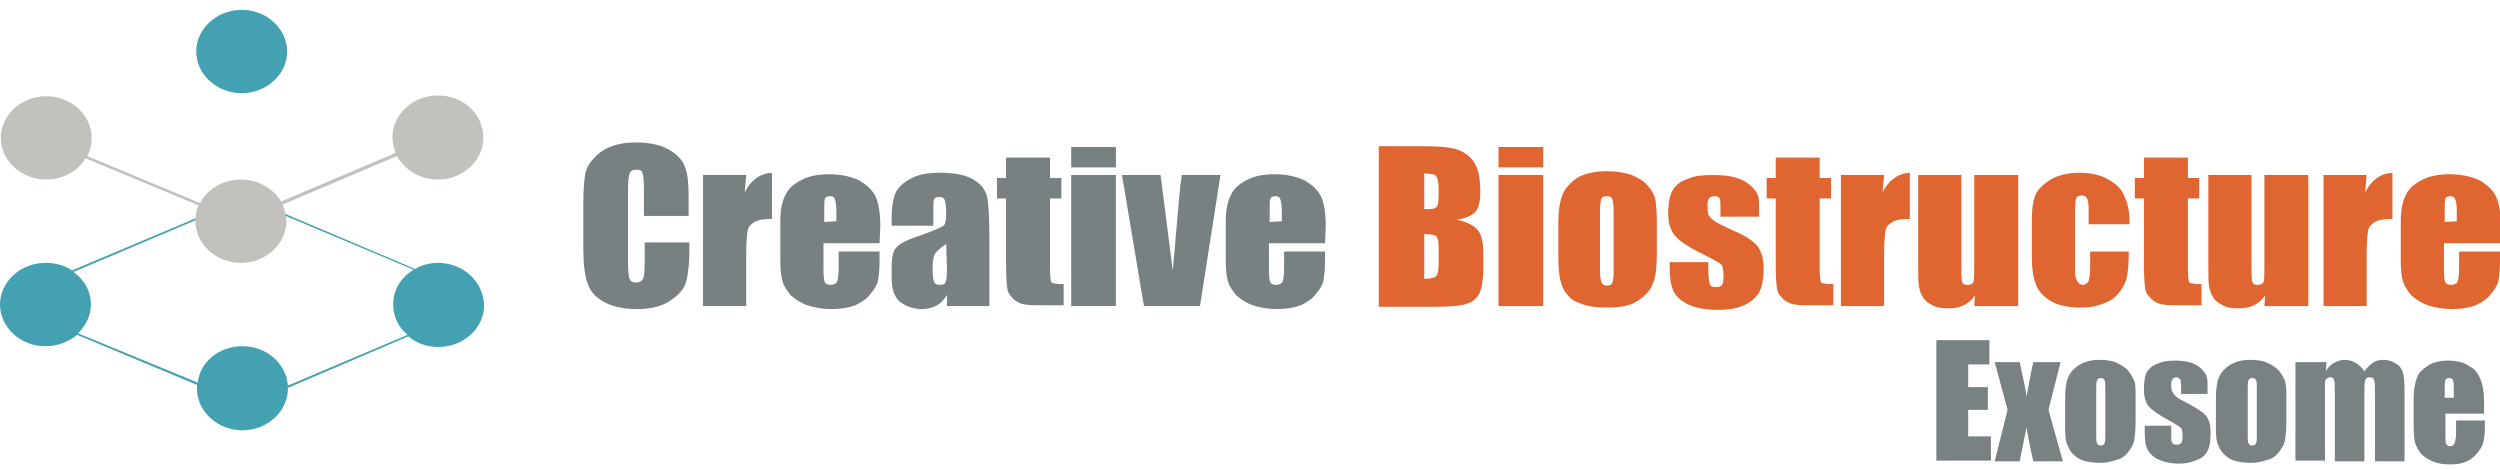 <?xml version="1.0" encoding="utf-8"?>
<!-- Generator: Adobe Illustrator 23.1.0, SVG Export Plug-In . SVG Version: 6.00 Build 0)  -->
<svg version="1.1" id="图层_1" xmlns="http://www.w3.org/2000/svg" xmlns:xlink="http://www.w3.org/1999/xlink" x="0px" y="0px"
	 viewBox="0 0 330 62" style="enable-background:new 0 0 330 62;" xml:space="preserve">
<style type="text/css">
	.st0{fill:#798081;}
	.st1{fill:#DF6531;}
	.st2{fill:#43A1B1;}
	.st3{fill-rule:evenodd;clip-rule:evenodd;fill:#C2C1BE;}
	.st4{fill:#7A8183;}
</style>
<g>
	<g>
		<g>
			<path class="st0" d="M90.9,28.5H85v-3.7c0-1.1-0.1-1.7-0.2-2s-0.4-0.4-0.8-0.4c-0.5,0-0.8,0.2-0.9,0.5s-0.2,1-0.2,2.1v9.8
				c0,1,0.1,1.7,0.2,2s0.4,0.5,0.9,0.5c0.4,0,0.7-0.2,0.9-0.5c0.1-0.3,0.2-1,0.2-2.2V32H91v0.8c0,2.2-0.2,3.7-0.5,4.6
				c-0.3,0.9-1.1,1.7-2.2,2.4s-2.6,1-4.2,1c-1.7,0-3.2-0.3-4.3-0.9c-1.1-0.6-1.9-1.4-2.2-2.4c-0.4-1-0.6-2.6-0.6-4.6v-6.2
				c0-1.5,0.1-2.7,0.2-3.4c0.1-0.8,0.4-1.5,1-2.2s1.3-1.3,2.3-1.7c1-0.4,2.1-0.6,3.4-0.6c1.8,0,3.2,0.3,4.3,0.9
				c1.1,0.6,1.9,1.4,2.2,2.3c0.4,0.9,0.5,2.4,0.5,4.3C90.9,26.3,90.9,28.5,90.9,28.5z M98.5,23.1l-0.2,2.3c0.8-1.6,2-2.5,3.6-2.6
				v6.1c-1,0-1.8,0.1-2.3,0.4s-0.8,0.6-0.9,1.1s-0.2,1.5-0.2,3.2v6.8h-5.7V23.1H98.5z M116.1,32.1h-7.4v3.7c0,0.8,0.1,1.3,0.2,1.5
				s0.4,0.3,0.7,0.3c0.4,0,0.7-0.1,0.9-0.4c0.1-0.3,0.2-0.9,0.2-1.7v-2.3h5.4v1.3c0,1.1-0.1,1.9-0.2,2.5s-0.5,1.2-1,1.8
				c-0.5,0.7-1.2,1.1-2,1.5c-0.8,0.3-1.9,0.5-3.1,0.5s-2.3-0.2-3.2-0.5c-0.9-0.3-1.6-0.8-2.2-1.3c-0.5-0.6-0.9-1.2-1.1-1.8
				c-0.2-0.7-0.3-1.7-0.3-2.9v-5c0-1.5,0.2-2.7,0.7-3.6c0.4-0.9,1.2-1.5,2.2-2s2.2-0.7,3.5-0.7c1.6,0,2.9,0.3,4,0.8
				c1,0.6,1.8,1.3,2.2,2.2c0.4,0.9,0.6,2.2,0.6,3.9L116.1,32.1L116.1,32.1z M110.4,29.2V28c0-0.9-0.1-1.5-0.2-1.7
				c-0.1-0.3-0.3-0.4-0.6-0.4c-0.4,0-0.6,0.1-0.7,0.3c-0.1,0.2-0.1,0.8-0.1,1.8v1.3L110.4,29.2L110.4,29.2z M123.1,29.8h-5.4v-1.2
				c0-1.3,0.2-2.4,0.5-3.1s1-1.4,2-1.9c1-0.6,2.3-0.8,3.9-0.8c1.9,0,3.4,0.3,4.4,0.9s1.6,1.4,1.8,2.3s0.3,2.8,0.3,5.7v8.7H125v-1.5
				c-0.3,0.6-0.8,1.1-1.3,1.4c-0.6,0.3-1.2,0.5-2,0.5c-1,0-1.9-0.3-2.7-0.8c-0.8-0.5-1.3-1.6-1.3-3.4v-1.4c0-1.3,0.2-2.2,0.7-2.6
				c0.4-0.5,1.5-1,3.3-1.6c1.9-0.7,2.9-1.1,3-1.4c0.1-0.2,0.2-0.7,0.2-1.4c0-0.9-0.1-1.5-0.2-1.8S124.3,26,124,26
				c-0.4,0-0.6,0.1-0.7,0.3c-0.1,0.2-0.1,0.8-0.1,1.8v1.7H123.1z M124.9,32.2c-0.9,0.6-1.4,1.1-1.6,1.5c-0.1,0.4-0.2,1-0.2,1.8
				c0,0.9,0.1,1.5,0.2,1.7c0.1,0.3,0.4,0.4,0.8,0.4s0.6-0.1,0.7-0.3s0.2-0.7,0.2-1.6L124.9,32.2L124.9,32.2z M138.6,20.8v2.7h1.5
				v2.7h-1.5v9.2c0,1.1,0.1,1.8,0.2,1.9c0.1,0.1,0.7,0.2,1.6,0.2v2.8h-2.3c-1.3,0-2.2,0-2.8-0.1s-1-0.3-1.5-0.7
				c-0.4-0.4-0.7-0.8-0.8-1.2c-0.1-0.5-0.2-1.6-0.2-3.3v-8.8h-1.2v-2.7h1.2v-2.7C132.8,20.8,138.6,20.8,138.6,20.8z M147.3,22.1
				h-5.9v-2.7h5.9V22.1z M147.3,40.4h-5.9V23.1h5.9V40.4z M161.1,23.1l-2.7,17.3H151l-2.9-17.3h5.1l1.6,12.6
				c0.1-0.9,0.3-3.2,0.6-6.8c0.2-2,0.3-3.9,0.6-5.8C156,23.1,161.1,23.1,161.1,23.1z M174.9,32.1h-7.4v3.7c0,0.8,0.1,1.3,0.2,1.5
				c0.1,0.2,0.4,0.3,0.7,0.3c0.4,0,0.7-0.1,0.9-0.4c0.1-0.3,0.2-0.9,0.2-1.7v-2.3h5.4v1.3c0,1.1-0.1,1.9-0.2,2.5
				c-0.1,0.6-0.5,1.2-1,1.8c-0.5,0.7-1.2,1.1-2,1.5c-0.8,0.3-1.9,0.5-3.1,0.5c-1.2,0-2.3-0.2-3.2-0.5s-1.6-0.8-2.2-1.3
				c-0.5-0.6-0.9-1.2-1.1-1.8c-0.2-0.7-0.3-1.7-0.3-2.9v-5c0-1.5,0.2-2.7,0.7-3.6c0.4-0.9,1.2-1.5,2.2-2s2.2-0.7,3.5-0.7
				c1.6,0,2.9,0.3,4,0.8c1,0.6,1.8,1.3,2.2,2.2c0.4,0.9,0.6,2.2,0.6,3.9L174.9,32.1L174.9,32.1z M169.2,29.2V28
				c0-0.9-0.1-1.5-0.2-1.7c-0.1-0.3-0.3-0.4-0.6-0.4c-0.4,0-0.6,0.1-0.7,0.3c-0.1,0.2-0.1,0.8-0.1,1.8v1.3L169.2,29.2L169.2,29.2z"
				/>
			<path class="st1" d="M182,19.3h5.9c1.9,0,3.3,0.1,4.3,0.4s1.7,0.8,2.3,1.6c0.6,0.8,0.9,2.1,0.9,4c0,1.2-0.2,2.1-0.6,2.6
				c-0.4,0.5-1.2,0.9-2.5,1.1c1.4,0.3,2.3,0.8,2.8,1.4c0.5,0.7,0.7,1.7,0.7,3.1v2c0,1.4-0.2,2.5-0.5,3.2c-0.4,0.7-0.9,1.2-1.7,1.4
				c-0.8,0.3-2.4,0.4-4.7,0.4H182V19.3z M188,22.9v4.7c0.3,0,0.5,0,0.6,0c0.6,0,1-0.1,1.1-0.4c0.2-0.3,0.2-1,0.2-2.3
				c0-0.7-0.1-1.1-0.2-1.4c-0.1-0.3-0.3-0.4-0.5-0.5C189,23,188.6,22.9,188,22.9 M188,30.9v5.9c0.8,0,1.4-0.1,1.6-0.4
				c0.2-0.2,0.3-0.8,0.3-1.6v-2c0-0.9-0.1-1.4-0.3-1.6C189.4,31,188.8,30.9,188,30.9 M203.7,22.1h-5.9v-2.7h5.9V22.1z M203.7,40.4
				h-5.9V23.1h5.9V40.4z M218.7,29.2v4.2c0,1.6-0.1,2.7-0.3,3.4s-0.5,1.4-1.1,2s-1.3,1.1-2.1,1.4c-0.9,0.3-1.9,0.4-3,0.4
				c-1.3,0-2.3-0.1-3.2-0.4c-0.9-0.3-1.6-0.6-2-1.2c-0.5-0.5-0.8-1.1-1-1.9c-0.2-0.7-0.3-1.8-0.3-3.3v-4.4c0-1.6,0.2-2.9,0.6-3.8
				c0.4-0.9,1.1-1.6,2-2.2c1-0.5,2.2-0.8,3.8-0.8c1.3,0,2.4,0.2,3.3,0.5c0.9,0.4,1.6,0.8,2.1,1.4s0.8,1.1,1,1.7
				C218.6,27,218.7,28,218.7,29.2 M213,27.9c0-0.9-0.1-1.4-0.2-1.7c-0.1-0.2-0.3-0.3-0.7-0.3s-0.6,0.1-0.7,0.3
				c-0.1,0.2-0.2,0.8-0.2,1.7v7.8c0,0.8,0.1,1.3,0.2,1.6c0.1,0.2,0.3,0.4,0.7,0.4c0.3,0,0.6-0.1,0.7-0.3c0.1-0.2,0.2-0.7,0.2-1.5
				V27.9z M232.2,28.6h-5.1v-0.9c0-0.8,0-1.3-0.1-1.5s-0.3-0.3-0.7-0.3c-0.3,0-0.6,0.1-0.7,0.3c-0.2,0.2-0.2,0.5-0.2,0.9
				c0,0.5,0,0.9,0.1,1.2c0.1,0.2,0.3,0.5,0.7,0.8s1.2,0.7,2.5,1.3c1.7,0.7,2.7,1.4,3.3,2.1c0.5,0.7,0.8,1.6,0.8,2.9
				c0,1.4-0.2,2.5-0.6,3.2c-0.4,0.7-1.1,1.3-2,1.7s-2,0.6-3.4,0.6c-1.5,0-2.7-0.2-3.7-0.6c-1-0.4-1.7-1-2.1-1.7
				c-0.4-0.7-0.6-1.8-0.6-3.2v-0.8h5.1v1.1c0,0.9,0.1,1.5,0.2,1.8c0.1,0.3,0.4,0.4,0.8,0.4c0.4,0,0.7-0.1,0.8-0.3
				c0.2-0.2,0.2-0.6,0.2-1.2c0-0.8-0.1-1.3-0.3-1.5s-1.3-0.8-3.3-1.8c-1.7-0.9-2.7-1.7-3.1-2.4c-0.4-0.7-0.6-1.5-0.6-2.5
				c0-1.4,0.2-2.4,0.6-3.1c0.4-0.7,1.1-1.2,2-1.5c0.9-0.4,2-0.5,3.3-0.5c1.2,0,2.3,0.1,3.2,0.4s1.5,0.7,2,1.2s0.7,0.9,0.8,1.3
				s0.1,1,0.1,1.9V28.6z M240.2,20.8v2.7h1.5v2.7h-1.5v9.2c0,1.1,0.1,1.8,0.2,1.9c0.1,0.1,0.7,0.2,1.6,0.2v2.8h-2.3
				c-1.3,0-2.2,0-2.8-0.1s-1-0.3-1.5-0.7c-0.4-0.4-0.7-0.8-0.8-1.2c-0.1-0.5-0.2-1.6-0.2-3.3v-8.8h-1.2v-2.7h1.2v-2.7
				C234.4,20.8,240.2,20.8,240.2,20.8z M248.7,23.1l-0.2,2.3c0.8-1.6,2-2.5,3.6-2.6v6.1c-1,0-1.8,0.1-2.3,0.4s-0.8,0.6-0.9,1.1
				c-0.1,0.5-0.2,1.5-0.2,3.2v6.8H243V23.1H248.7z M266.4,23.1v17.3h-5.8l0.1-1.4c-0.4,0.6-0.9,1-1.5,1.3s-1.2,0.4-2,0.4
				c-0.9,0-1.6-0.1-2.1-0.4c-0.6-0.3-1-0.6-1.3-1.1s-0.4-0.9-0.5-1.4s-0.1-1.5-0.1-3V23.1h5.7v11.7c0,1.3,0,2.1,0.1,2.4
				c0.1,0.3,0.3,0.4,0.7,0.4c0.4,0,0.7-0.1,0.8-0.4c0.1-0.3,0.1-1.1,0.1-2.5V23.1H266.4z M281.1,29.6h-5.4v-2c0-0.7-0.1-1.2-0.2-1.4
				c-0.1-0.2-0.3-0.4-0.7-0.4c-0.3,0-0.6,0.1-0.7,0.3c-0.1,0.2-0.2,0.7-0.2,1.5v8.1c0,0.6,0.1,1.1,0.3,1.4c0.2,0.3,0.4,0.5,0.7,0.5
				c0.4,0,0.6-0.2,0.8-0.5c0.1-0.3,0.2-0.9,0.2-1.8v-2.1h5.1c0,1.4-0.1,2.4-0.2,3.1c-0.1,0.7-0.4,1.4-0.9,2.1
				c-0.5,0.7-1.2,1.3-2.1,1.6c-0.9,0.4-1.9,0.6-3.2,0.6c-1.6,0-2.9-0.3-3.8-0.8s-1.6-1.2-2-2.1c-0.4-0.9-0.6-2.2-0.6-3.9V29
				c0-1.5,0.2-2.6,0.5-3.3c0.3-0.7,1-1.4,2-2s2.3-0.9,3.8-0.9s2.8,0.3,3.8,0.9c1.1,0.6,1.8,1.3,2.1,2.2
				C280.9,26.8,281.1,28,281.1,29.6 M288.8,20.8v2.7h1.5v2.7h-1.5v9.2c0,1.1,0.1,1.8,0.2,1.9c0.1,0.1,0.7,0.2,1.6,0.2v2.8h-2.3
				c-1.3,0-2.2,0-2.8-0.1c-0.6-0.1-1-0.3-1.5-0.7c-0.4-0.4-0.7-0.8-0.8-1.2c-0.1-0.5-0.2-1.6-0.2-3.3v-8.8h-1.2v-2.7h1.2v-2.7
				C283,20.8,288.8,20.8,288.8,20.8z M304.7,23.1v17.3h-5.8L299,39c-0.4,0.6-0.9,1-1.5,1.3s-1.2,0.4-2,0.4c-0.9,0-1.6-0.1-2.1-0.4
				c-0.6-0.3-1-0.6-1.3-1.1s-0.4-0.9-0.5-1.4s-0.1-1.5-0.1-3V23.1h5.7v11.7c0,1.3,0,2.1,0.1,2.4c0.1,0.3,0.3,0.4,0.7,0.4
				c0.4,0,0.7-0.1,0.8-0.4c0.1-0.3,0.1-1.1,0.1-2.5V23.1H304.7z M312.4,23.1l-0.2,2.3c0.8-1.6,2-2.5,3.6-2.6v6.1
				c-1,0-1.8,0.1-2.3,0.4s-0.8,0.6-0.9,1.1s-0.2,1.5-0.2,3.2v6.8h-5.7V23.1H312.4z M330,32.1h-7.4v3.7c0,0.8,0.1,1.3,0.2,1.5
				s0.4,0.3,0.7,0.3c0.4,0,0.7-0.1,0.9-0.4c0.1-0.3,0.2-0.9,0.2-1.7v-2.3h5.4v1.3c0,1.1-0.1,1.9-0.2,2.5s-0.5,1.2-1,1.8
				c-0.5,0.7-1.2,1.1-2,1.5c-0.8,0.3-1.9,0.5-3.1,0.5s-2.3-0.2-3.2-0.5c-0.9-0.3-1.6-0.8-2.2-1.3c-0.5-0.6-0.9-1.2-1.1-1.8
				c-0.2-0.7-0.3-1.7-0.3-2.9v-5c0-1.5,0.2-2.7,0.7-3.6c0.4-0.9,1.2-1.5,2.2-2s2.2-0.7,3.5-0.7c1.6,0,2.9,0.3,4,0.8
				c1,0.6,1.8,1.3,2.2,2.2c0.4,0.9,0.6,2.2,0.6,3.9v2.2C330.1,32.1,330,32.1,330,32.1z M324.3,29.2V28c0-0.9-0.1-1.5-0.2-1.7
				s-0.3-0.4-0.6-0.4c-0.4,0-0.6,0.1-0.7,0.3c-0.1,0.2-0.1,0.8-0.1,1.8v1.3L324.3,29.2L324.3,29.2z"/>
		</g>
		<g>
			<path class="st2" d="M31.9,12.3c3.3,0,6-2.5,6-5.5s-2.7-5.5-6-5.5s-6,2.5-6,5.5C25.9,9.8,28.6,12.3,31.9,12.3z"/>
			<path class="st2" d="M57.8,34.7c-1.1,0-2.2,0.3-3,0.8L37.1,28L37,28.2l17.6,7.4c-1.7,1-2.7,2.7-2.7,4.6c0,1.6,0.7,3,1.9,4
				L38,50.9c-0.2-2.9-2.8-5.2-6-5.2c-3.1,0-5.6,2.1-5.9,4.8L10.3,44c1-1,1.7-2.3,1.7-3.8c0-1.8-0.9-3.3-2.3-4.3l16.5-7l-0.1-0.2
				l-16.6,7c-1-0.7-2.2-1-3.5-1c-3.3,0-6,2.5-6,5.5s2.7,5.5,6,5.5c1.6,0,3.1-0.6,4.2-1.5L26,50.8c0,0.2,0,0.3,0,0.5
				c0,3,2.7,5.5,6,5.5s6-2.5,6-5.5v-0.1l15.9-6.8c1.1,0.9,2.4,1.4,4,1.4c3.3,0,6-2.5,6-5.5C63.8,37.1,61.1,34.7,57.8,34.7z"/>
		</g>
	</g>
	<path class="st3" d="M57.8,12.6c-3.3,0-6,2.5-6,5.5c0,0.7,0.2,1.4,0.4,2.1l-15.1,6.4c-1-1.7-3-2.9-5.3-2.9s-4.4,1.2-5.4,3.1
		l-14.9-6.2c0.4-0.7,0.6-1.5,0.6-2.4c0-3-2.7-5.5-6-5.5s-6,2.5-6,5.5s2.7,5.5,6,5.5c2.2,0,4.2-1.1,5.2-2.8l14.9,6.2
		c-0.3,0.6-0.4,1.3-0.4,2.1c0,3,2.7,5.5,6,5.5s6-2.5,6-5.5c0-0.8-0.2-1.5-0.5-2.2l15.1-6.4c1,1.8,3,3.1,5.4,3.1c3.3,0,6-2.5,6-5.5
		C63.8,15,61.1,12.6,57.8,12.6z"/>
</g>
<g>
	<path class="st4" d="M255.7,44.9h6.9v3.2h-2.8v3h2.6v3h-2.6v3.5h3v3.2h-7.2V44.9z"/>
	<path class="st4" d="M272,47.8l-1.6,6.3l1.9,6.8h-3.9c-0.4-1.7-0.7-3.2-0.9-4.5c-0.3,1.5-0.6,3-0.9,4.5h-3.3l1.7-6.8l-1.7-6.3h3.3
		c0.6,2.7,0.9,4.2,0.9,4.6c0.4-2.3,0.7-3.8,0.9-4.6H272z"/>
	<path class="st4" d="M281.9,52.4v3.2c0,1.1-0.1,2.1-0.2,2.6s-0.4,1-0.8,1.5c-0.4,0.5-0.9,0.9-1.5,1c-0.7,0.2-1.3,0.4-2.1,0.4
		c-0.9,0-1.6-0.1-2.3-0.3c-0.6-0.2-1-0.5-1.4-0.9c-0.4-0.4-0.6-0.9-0.8-1.4c-0.2-0.6-0.2-1.4-0.2-2.5v-3.3c0-1.2,0.1-2.2,0.4-2.9
		c0.3-0.7,0.8-1.2,1.4-1.6c0.7-0.4,1.5-0.7,2.7-0.7c0.9,0,1.7,0.1,2.3,0.4c0.7,0.3,1.1,0.6,1.5,1c0.4,0.5,0.6,0.9,0.8,1.3
		S281.9,51.5,281.9,52.4z M277.9,51.4c0-0.7,0-1.1-0.1-1.2c-0.1-0.2-0.2-0.3-0.5-0.3s-0.4,0.1-0.5,0.3c-0.1,0.2-0.1,0.6-0.1,1.2v5.9
		c0,0.7,0,1,0.1,1.2s0.2,0.3,0.5,0.3s0.4-0.1,0.5-0.3s0.1-0.6,0.1-1.1V51.4z"/>
	<path class="st4" d="M291.4,52h-3.5v-0.8c0-0.6,0-1-0.1-1.1s-0.3-0.3-0.5-0.3c-0.2,0-0.4,0.1-0.5,0.2c-0.1,0.2-0.2,0.4-0.2,0.7
		c0,0.4,0,0.7,0.1,0.9s0.2,0.4,0.5,0.7c0.3,0.3,0.9,0.6,1.7,1c1.1,0.6,1.9,1.1,2.3,1.6c0.4,0.5,0.6,1.2,0.6,2.2c0,1-0.1,1.9-0.4,2.4
		c-0.3,0.6-0.8,1-1.4,1.2c-0.7,0.3-1.4,0.5-2.4,0.5c-1,0-1.9-0.2-2.6-0.5c-0.7-0.3-1.2-0.8-1.5-1.3c-0.3-0.6-0.4-1.3-0.4-2.5v-0.7
		h3.5v0.9c0,0.7,0,1.1,0.1,1.3s0.3,0.3,0.6,0.3s0.5-0.1,0.6-0.2c0.1-0.1,0.2-0.5,0.2-0.9c0-0.7-0.1-1-0.2-1.1
		c-0.2-0.2-1-0.7-2.3-1.4c-1.1-0.7-1.9-1.2-2.2-1.8c-0.3-0.6-0.4-1.1-0.4-1.9c0-1,0.1-1.8,0.4-2.3c0.3-0.5,0.8-0.9,1.4-1.1
		c0.7-0.3,1.4-0.4,2.3-0.4c0.9,0,1.6,0.1,2.2,0.3c0.6,0.2,1,0.5,1.4,0.9c0.3,0.4,0.6,0.7,0.6,1c0.1,0.3,0.1,0.8,0.1,1.4V52z"/>
	<path class="st4" d="M301.8,52.4v3.2c0,1.1-0.1,2.1-0.2,2.6s-0.4,1-0.8,1.5c-0.4,0.5-0.9,0.9-1.5,1c-0.7,0.2-1.3,0.4-2.1,0.4
		c-0.9,0-1.6-0.1-2.3-0.3c-0.6-0.2-1-0.5-1.4-0.9c-0.4-0.4-0.6-0.9-0.8-1.4c-0.2-0.6-0.2-1.4-0.2-2.5v-3.3c0-1.2,0.1-2.2,0.4-2.9
		s0.8-1.2,1.4-1.6c0.7-0.4,1.5-0.7,2.7-0.7c0.9,0,1.7,0.1,2.3,0.4c0.7,0.3,1.1,0.6,1.5,1c0.4,0.5,0.6,0.9,0.8,1.3
		C301.8,50.9,301.8,51.5,301.8,52.4z M297.9,51.4c0-0.7,0-1.1-0.1-1.2c-0.1-0.2-0.2-0.3-0.5-0.3s-0.4,0.1-0.5,0.3
		c-0.1,0.2-0.1,0.6-0.1,1.2v5.9c0,0.7,0,1,0.1,1.2s0.2,0.3,0.5,0.3s0.4-0.1,0.5-0.3s0.1-0.6,0.1-1.1V51.4z"/>
	<path class="st4" d="M307.1,47.8l-0.1,1.2c0.3-0.5,0.7-0.9,1.1-1.1c0.5-0.3,1-0.4,1.4-0.4c1,0,1.9,0.5,2.6,1.5
		c0.4-0.5,0.8-0.9,1.1-1.1c0.4-0.3,0.9-0.4,1.4-0.4c0.7,0,1.2,0.2,1.7,0.5c0.5,0.3,0.8,0.8,0.9,1.2s0.2,1.2,0.2,2.4v9.3h-3.9v-8.6
		c0-1.1,0-1.8-0.1-2.1s-0.3-0.4-0.6-0.4c-0.3,0-0.5,0.1-0.6,0.4c-0.1,0.3-0.1,1-0.1,2.1v8.6h-3.9v-8.4c0-1.3,0-2.1-0.1-2.3
		c-0.1-0.3-0.2-0.4-0.5-0.4c-0.2,0-0.3,0.1-0.5,0.2c-0.1,0.1-0.2,0.3-0.2,0.5s0,0.6,0,1.2v9.1h-3.9V47.8H307.1z"/>
	<path class="st4" d="M327.9,54.6h-5.1v2.9c0,0.6,0,1,0.1,1.1c0.1,0.2,0.3,0.3,0.5,0.3c0.3,0,0.5-0.1,0.6-0.4
		c0.1-0.2,0.2-0.7,0.2-1.3v-1.7h3.8v1c0,0.9-0.1,1.4-0.2,1.9s-0.4,0.9-0.8,1.4c-0.4,0.5-0.9,0.9-1.4,1.1c-0.6,0.3-1.3,0.4-2.2,0.4
		s-1.6-0.1-2.3-0.4c-0.7-0.3-1.1-0.6-1.5-1c-0.4-0.4-0.6-0.9-0.8-1.4c-0.1-0.5-0.2-1.2-0.2-2.2v-3.8c0-1.1,0.2-2.1,0.5-2.8
		c0.3-0.7,0.9-1.1,1.5-1.5c0.7-0.4,1.5-0.6,2.5-0.6c1.1,0,2.1,0.2,2.8,0.7c0.8,0.4,1.2,1,1.5,1.7c0.3,0.7,0.5,1.7,0.5,2.9
		L327.9,54.6L327.9,54.6z M323.9,52.5v-1c0-0.7,0-1.1-0.1-1.3c-0.1-0.2-0.2-0.3-0.5-0.3s-0.5,0.1-0.5,0.3c-0.1,0.2-0.1,0.7-0.1,1.3
		v1H323.9z"/>
</g>
</svg>
